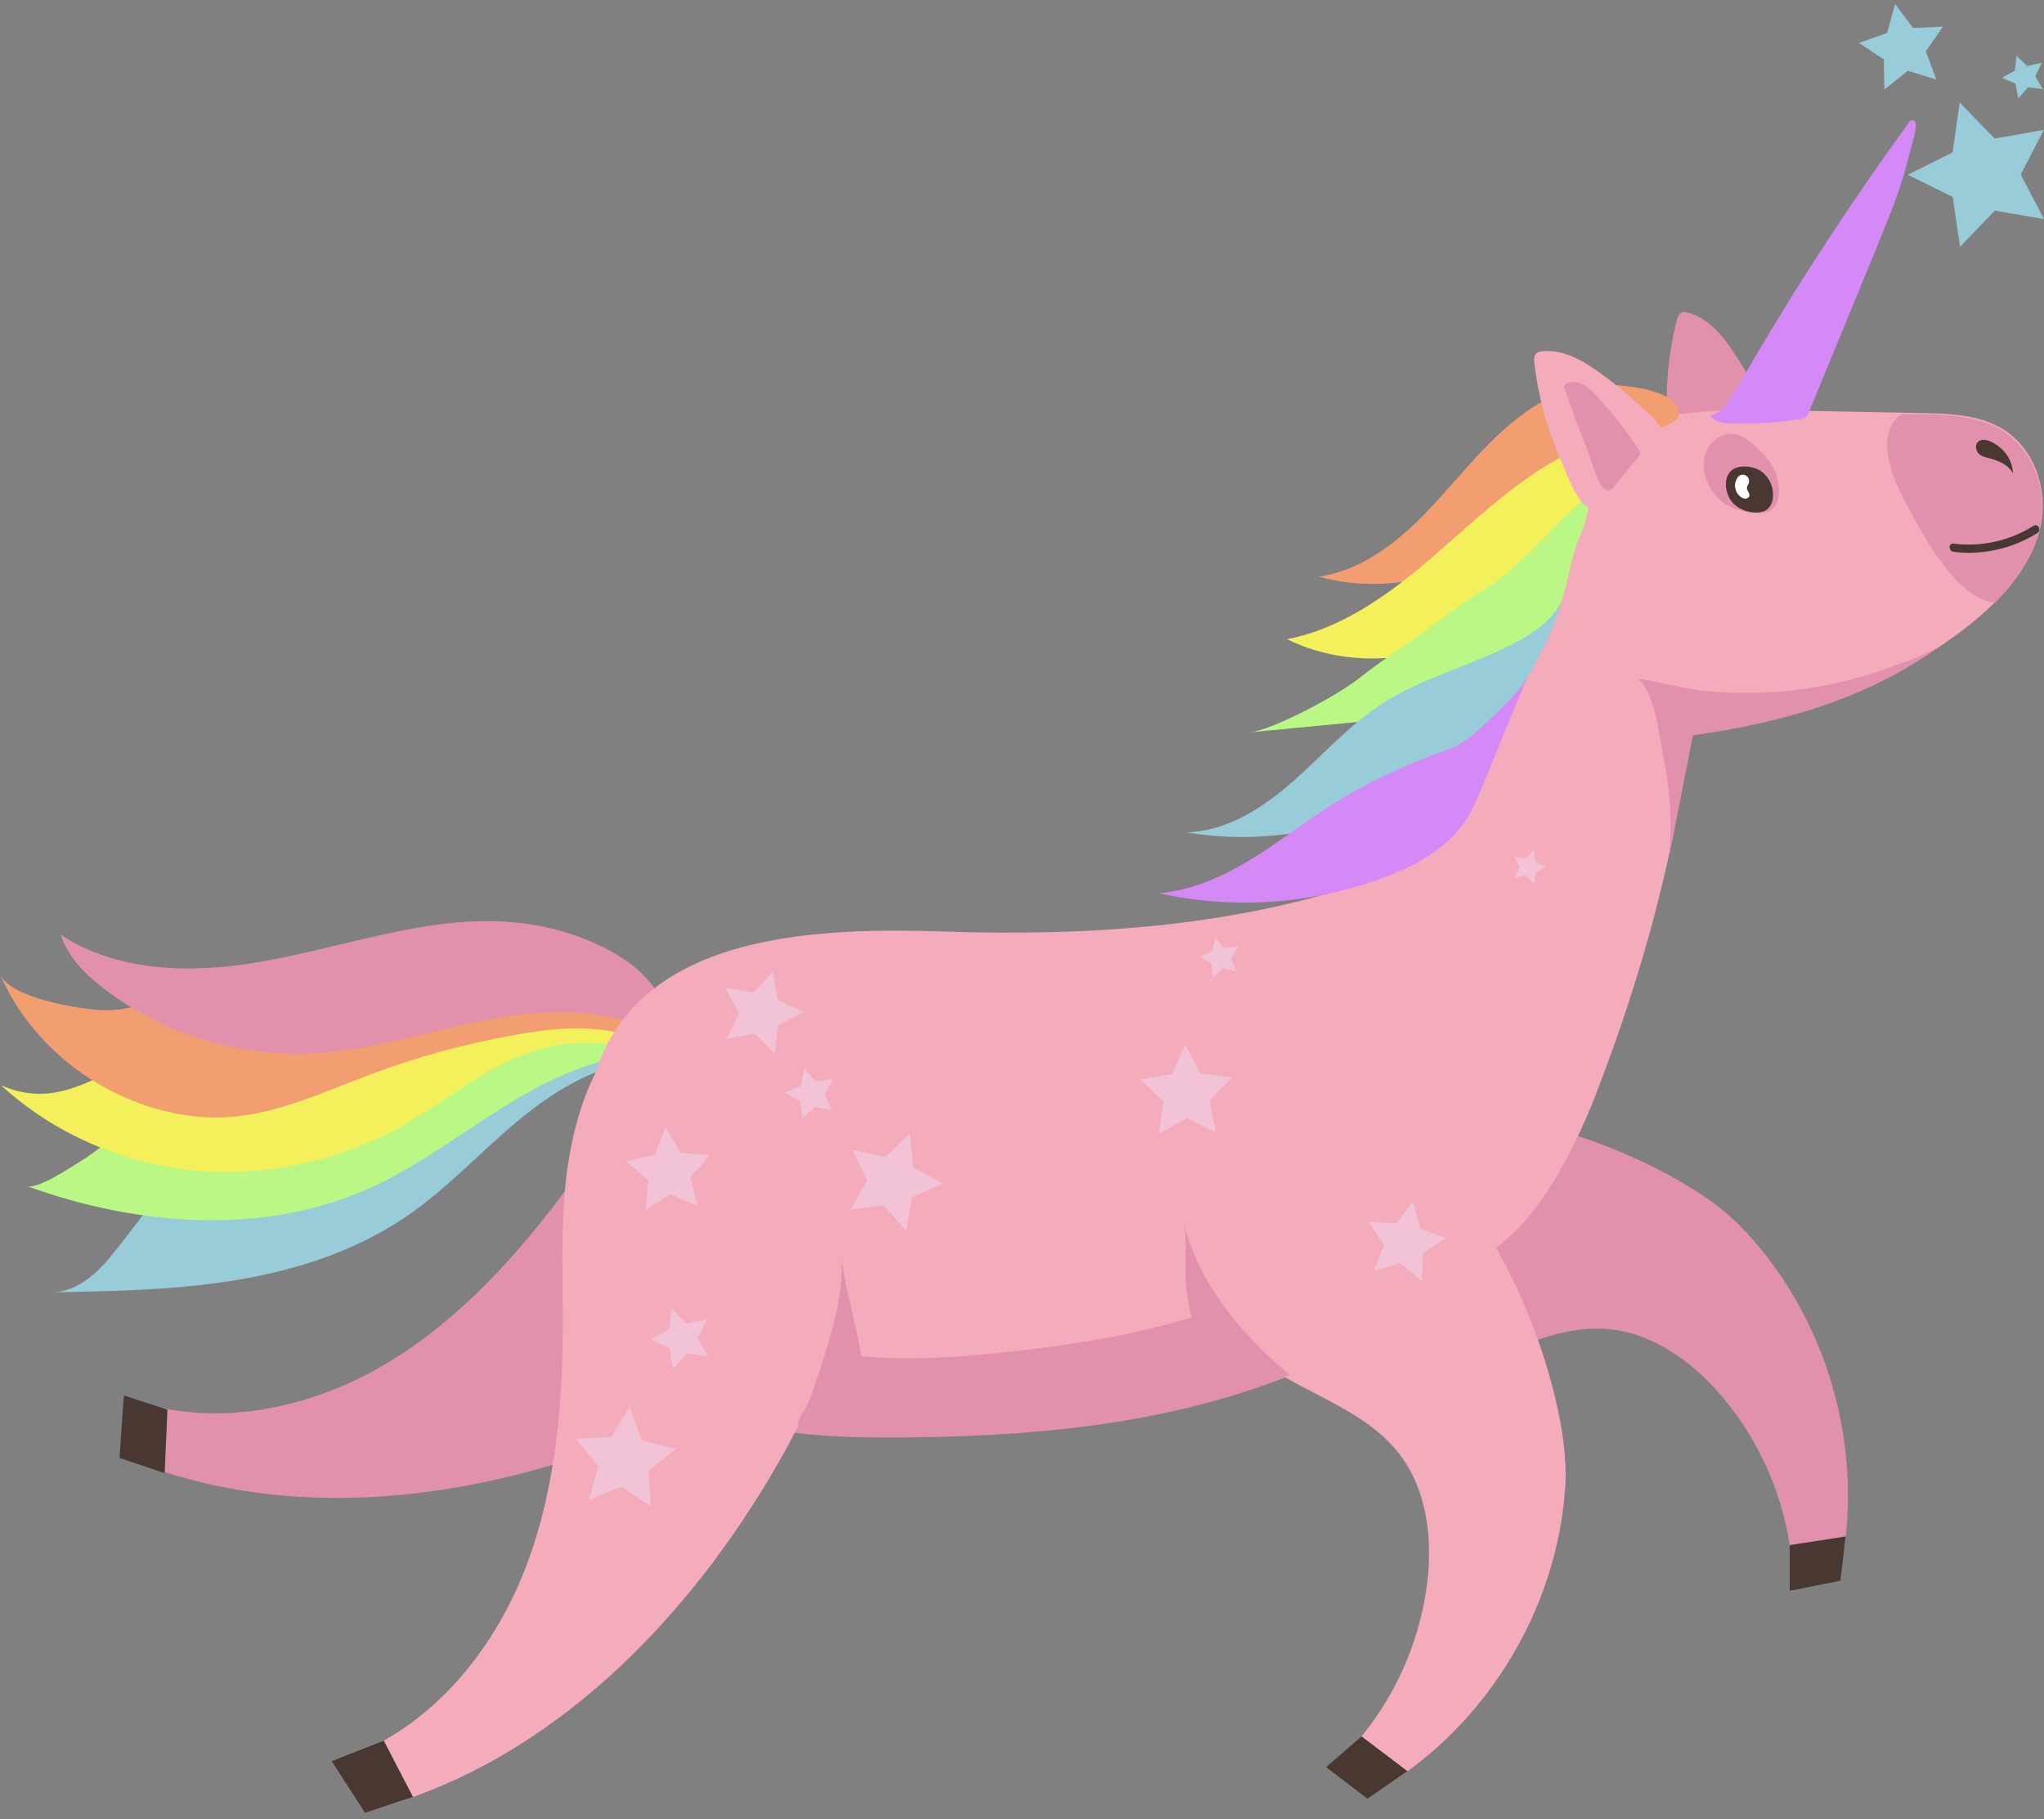<svg xmlns="http://www.w3.org/2000/svg" width="200" height="178" viewBox="0 0 200 178" fill="none"><rect x="0" y="0" width="200" height="178" fill="#808080" stroke="none"/><g clip-path="url(#clip0_1_2105)"><path d="M10.578 123.25C9.201 124.894 7.364 126.351 5.236 126.458C11.211 126.351 17.208 126.243 23.105 125.266C29.002 124.289 34.837 122.409 39.782 119.026C43.836 116.248 47.173 112.549 50.976 109.432C54.778 106.314 59.331 103.7 64.231 103.745C64.018 102.582 62.814 101.91 61.705 101.526C57.74 100.159 53.417 100.464 49.273 101.068C43.147 101.966 37.11 103.502 31.292 105.637C28.005 106.845 24.757 108.263 21.918 110.33C17.41 113.611 14.151 118.992 10.578 123.25Z" fill="#98CCD8"></path><path d="M2.626 116.061C13.462 119.997 25.832 120.98 36.326 116.197C41.445 113.865 45.885 110.284 50.735 107.432C55.584 104.581 61.19 102.406 66.728 103.327C64.147 99.588 59.14 98.555 54.632 98.391C39.944 97.877 25.037 103.361 12.364 110.51C10.774 111.408 9.424 112.707 7.845 113.661C6.961 114.198 3.657 116.434 2.621 116.061H2.626Z" fill="#BAF784"></path><path d="M0.095 106.196C5.359 111.024 12.264 113.961 19.353 114.565C26.443 115.164 33.689 113.452 39.86 109.878C43.892 107.54 47.538 104.411 51.945 102.932C57.78 100.972 64.589 102.322 69.254 106.36C68.627 103.271 66.336 100.701 63.581 99.205C60.832 97.702 57.662 97.166 54.537 97.03C44.654 96.612 35.05 100.04 25.261 101.469C20.764 102.124 15.831 102.322 11.693 104.417C7.834 106.365 4.474 108.133 0.095 106.196Z" fill="#F4F05B"></path><path d="M0 95.342C2.705 101.588 8.355 106.376 14.823 108.359C17.136 109.07 19.566 109.443 21.98 109.336C26.936 109.11 31.555 106.902 36.203 105.157C40.784 103.434 45.527 102.135 50.343 101.277C53.16 100.774 56.032 100.424 58.872 100.774C61.711 101.125 64.533 102.226 66.527 104.287C65.407 101.085 62.562 98.736 59.437 97.488C56.307 96.245 52.891 95.969 49.531 95.833C42.078 95.539 34.618 95.878 27.188 96.409C23.788 96.652 19.784 96.409 16.52 97.414C14.022 98.177 12.381 99.041 9.604 98.832C7.526 98.674 1.002 97.651 0 95.342Z" fill="#F29E70"></path><path d="M44.659 90.271C38.057 90.881 31.706 93.077 25.166 94.173C18.625 95.269 11.48 95.122 5.93 91.462C6.692 93.772 8.54 95.545 10.483 96.991C16.217 101.249 23.43 103.44 30.542 103.084C36.808 102.774 42.822 100.577 49.016 99.549C55.209 98.521 62.136 98.866 66.941 102.937C65.44 98.386 63.945 95.359 59.795 93.094C55.12 90.542 49.923 89.785 44.659 90.276V90.271Z" fill="#E291AC"></path><path d="M164.037 31.421C164.121 31.088 164.245 30.715 164.558 30.591C164.754 30.512 164.973 30.551 165.174 30.602C167.179 31.133 168.601 32.901 169.749 34.64C170.976 36.509 172.062 38.469 172.997 40.502C173.372 41.326 173.736 42.252 173.49 43.128C173.249 43.997 172.476 44.596 171.715 45.07C170.136 46.053 168.411 46.798 166.613 47.261C162.973 48.199 163.281 43.783 163.136 41.196C162.945 37.915 163.248 34.606 164.037 31.421Z" fill="#E291AC"></path><path d="M170.08 119.777C178.844 128.609 182.702 142.106 179.941 154.293C178.452 154.598 176.962 154.897 175.472 155.202C175.36 148.369 172.779 141.609 168.327 136.459C165.398 133.076 161.439 130.292 156.993 130.027C150.279 129.626 144.236 134.929 137.516 134.692C131.037 134.46 125.409 128.271 125.577 121.737C126.149 99.216 161.069 110.702 170.08 119.783V119.777Z" fill="#E291AC"></path><path d="M66.824 102.305C62.456 106.241 59.208 111.25 55.708 115.988C50.662 122.815 44.866 129.281 37.57 133.568C30.273 137.848 21.257 139.734 13.238 137.075C12.331 138.882 12.258 141.09 13.048 142.953C29.612 149.498 48.618 146.522 64.925 139.35C73.527 135.567 82.055 130.23 86.345 121.81C89.744 115.147 89.425 106.698 85.107 100.554C80.073 93.394 72.395 97.296 66.818 102.31L66.824 102.305Z" fill="#E291AC"></path><path d="M76.382 135.866C96.469 141.4 118.678 138.622 136.811 128.299C141.302 125.741 145.636 122.663 148.649 118.445C155.24 109.217 154.288 96.737 152.989 85.437C152.821 84.002 152.535 82.365 151.303 81.625C150.379 81.066 149.203 81.213 148.145 81.427C143.374 82.404 138.899 84.443 134.302 86.047C120.985 90.683 106.666 91.615 92.588 91.163C80.862 90.79 62.646 90.92 58.244 105.066C53.854 119.173 63.357 132.286 76.377 135.872L76.382 135.866Z" fill="#F4ABBB"></path><path d="M147.266 60.442C147.507 57.415 147.406 54.332 148.14 51.39C148.873 48.447 150.648 45.55 153.459 44.466C157.234 43.015 161.63 45.426 163.702 48.922C165.774 52.423 166.037 56.692 165.998 60.764C165.841 76.672 161.848 92.343 156.125 107.167C153.879 112.984 149.131 122.42 143.049 123.589C139.28 124.312 136.828 119.76 133.401 118.032C127.997 115.305 122.486 111.702 120.314 106.021C116.119 95.048 127.526 92.648 133.613 87.362C141.358 80.631 146.443 70.731 147.26 60.442H147.266Z" fill="#F4ABBB"></path><path d="M155.402 42.913C161.685 39.977 169.066 40.05 176.111 40.186C180.081 40.265 184.051 40.344 188.022 40.423C190.564 40.474 193.224 40.553 195.442 41.693C199.227 43.642 200.605 48.301 199.501 52.158C198.404 56.015 195.346 59.149 192.003 61.696C184.18 67.659 174.218 71.206 164.071 71.652C161.719 71.753 159.305 71.686 157.105 70.912C144.113 66.338 143.301 48.566 155.391 42.913H155.402Z" fill="#F4ABBB"></path><path d="M84.407 132.732C88.96 133.155 93.546 132.828 98.094 132.353C109.59 131.156 121.389 128.835 130.853 122.143C131.222 123.182 132.001 124.013 132.757 124.809C134.319 126.458 135.887 128.101 137.449 129.75C132.264 132.122 127.062 134.499 121.635 136.244C111.007 139.661 99.74 140.559 88.579 140.66C85.41 140.689 82.235 140.655 79.076 140.35C76.808 140.13 74.456 139.734 72.608 138.385C71.309 137.436 70.363 136.081 69.534 134.697C68.963 133.743 68.431 132.732 68.269 131.631C68.067 130.213 68.649 128.417 70.206 128.084C71.612 127.785 72.155 129.05 73.208 129.722C76.344 131.721 80.773 132.404 84.396 132.743L84.407 132.732Z" fill="#E291AC"></path><path d="M55.909 112.069C54.722 117.857 55.075 123.832 55.064 129.739C55.041 138.255 54.212 146.929 50.881 154.75C47.549 162.572 41.417 169.501 33.403 172.183C33.739 174.177 34.988 175.995 36.724 177.017C53.899 172.324 67.406 158.517 76.265 142.959C80.941 134.754 84.637 125.34 83.114 116.005C81.904 108.613 76.662 102.011 69.562 99.673C61.285 96.946 57.421 104.694 55.909 112.069Z" fill="#F4ABBB"></path><path d="M153.168 145.302C152.423 157.777 144.97 169.642 134.095 175.634C132.885 174.713 131.67 173.787 130.461 172.866C135.456 168.247 138.76 161.821 139.628 155.044C140.199 150.588 139.633 145.754 136.884 142.225C132.729 136.894 124.782 135.849 120.504 130.62C116.377 125.577 117.239 117.225 122.201 113.017C139.297 98.51 153.935 132.483 153.168 145.302Z" fill="#F4ABBB"></path><path d="M115.794 119.546C117.262 125.577 121.45 130.609 126.216 134.545C124.541 135.087 121.462 136.476 119.698 135.866C118.421 135.426 118.163 133.664 117.715 132.529C116.898 130.45 116.354 128.338 116.08 126.119C115.822 124.052 116.276 121.528 115.794 119.546Z" fill="#E291AC"></path><path d="M82.279 122.804C82.979 128.039 85.028 133.133 84.721 138.407C84.704 138.678 84.676 138.967 84.513 139.181C84.278 139.503 83.841 139.571 83.449 139.61C82.598 139.695 78.437 140.39 78.085 139.413C77.939 139.006 78.785 137.939 78.953 137.566C79.389 136.617 79.714 135.595 80.039 134.601C81.148 131.224 82.755 126.401 82.273 122.799L82.279 122.804Z" fill="#E291AC"></path><path d="M163.315 83.788C164.093 79.84 164.877 75.893 165.656 71.951C174.447 70.748 183.301 68.207 190.374 62.803C188.862 63.955 186.661 64.666 184.897 65.316C182.954 66.033 180.96 66.598 178.933 67.004C174.94 67.812 170.819 68.015 166.764 67.597C164.552 67.366 162.441 66.75 160.269 66.389C161.999 68.015 162.341 71.872 162.777 74.148C163.388 77.316 163.673 80.575 163.315 83.788Z" fill="#E291AC"></path><path d="M167.465 47.956C166.787 46.911 166.468 45.567 166.865 44.382C167.263 43.201 168.495 42.281 169.716 42.473C170.483 42.597 171.127 43.099 171.704 43.625C172.42 44.28 173.098 44.997 173.557 45.855C174.268 47.194 174.515 50.187 172.364 50.209C170.433 50.232 168.557 49.639 167.465 47.95V47.956Z" fill="#E291AC"></path><path d="M169.413 49.052C169.985 49.775 170.92 50.158 171.838 50.153C172.236 50.153 172.65 50.068 172.958 49.808C173.305 49.515 173.456 49.04 173.484 48.583C173.54 47.685 173.148 46.759 172.443 46.206C171.715 45.635 170.242 45.392 169.458 46.008C168.573 46.702 168.809 48.272 169.419 49.046L169.413 49.052Z" fill="#493832"></path><path d="M170.169 46.55C169.884 46.832 169.733 47.25 169.772 47.651C169.811 48.052 170.041 48.436 170.371 48.656C170.5 48.741 170.657 48.809 170.813 48.797C170.97 48.786 171.127 48.685 171.166 48.532C171.233 48.255 170.909 48.007 170.931 47.724C170.942 47.572 171.049 47.448 171.104 47.307C171.2 47.058 171.121 46.759 170.92 46.589C170.718 46.426 170.405 46.409 170.186 46.55H170.175H170.169Z" fill="white"></path><path d="M195.369 41.806C193.151 40.666 190.492 40.587 187.949 40.536C187.311 40.525 186.678 40.513 186.04 40.496C184.791 41.513 184.399 42.913 184.847 45.087C185.166 46.641 185.888 48.081 186.628 49.487C187.91 51.938 189.282 54.366 191.113 56.438C192.194 57.664 193.65 58.804 195.201 58.98C197.139 57.031 198.707 54.806 199.429 52.271C200.527 48.414 199.155 43.749 195.369 41.806Z" fill="#E291AC"></path><path d="M191.141 53.999C193.997 54.355 196.931 53.688 199.367 52.147C199.798 51.875 199.401 51.187 198.97 51.458C196.635 52.931 193.874 53.536 191.141 53.197C190.637 53.135 190.643 53.931 191.141 53.993V53.999Z" fill="#493832"></path><path d="M193.84 44.568C194.098 44.715 194.389 44.777 194.675 44.85C195.582 45.087 196.534 45.5 196.971 46.336C196.937 45.528 196.607 44.732 196.063 44.139C195.627 43.664 194.703 42.981 194.003 43.043C193.146 43.122 193.163 44.184 193.84 44.568Z" fill="#493832"></path><path d="M129.761 172.923L133.798 176.012L137.724 173.324L133.221 169.913L129.761 172.923Z" fill="#493832"></path><path d="M175.125 151.198V155.665L180.076 154.677L180.597 150.351L175.125 151.198Z" fill="#493832"></path><path d="M32.457 172.336L35.711 177.39L40.414 175.848L37.553 170.337L32.457 172.336Z" fill="#493832"></path><path d="M12.129 136.561C12.09 136.758 11.698 142.665 11.698 142.665L16.111 144.156L16.385 137.939L12.129 136.561Z" fill="#493832"></path><path d="M154.781 37.752C151.281 38.559 148.274 40.829 145.731 43.382C143.183 45.94 140.983 48.831 138.368 51.316C135.752 53.801 132.605 55.913 129.049 56.427C135.506 58.223 142.808 56.557 147.876 52.141C149.954 50.328 151.656 48.109 153.767 46.335C155.391 44.974 157.234 43.907 159.154 43.02C160.017 42.62 164.065 41.648 164.233 40.739C164.805 37.627 156.276 37.407 154.781 37.752Z" fill="#F29E70"></path><path d="M152.205 45.042C147.58 47.646 143.755 51.452 139.706 54.902C135.657 58.347 131.144 61.549 125.936 62.549C133.35 66.208 143.038 64.418 148.688 58.353C150.878 56.004 152.457 53.18 154.227 50.52C155.111 49.187 156.03 47.866 157.111 46.68C158.079 45.618 159.771 44.715 160.409 43.54C157.9 42.32 154.439 43.789 152.205 45.048V45.042Z" fill="#F4F05B"></path><path d="M132.941 66.406C135.282 64.525 139.448 61.843 141.817 59.996C142.988 59.081 144.259 58.307 145.502 57.494C149.646 54.8 152.127 51.034 156.019 47.984C155.515 48.673 155.229 51.023 154.865 51.802C153.263 55.241 153.616 58.065 151.639 61.295C149.663 64.531 146.6 67.343 143.133 68.834C140.658 69.895 137.931 70.167 135.26 70.421C130.925 70.833 126.591 71.251 122.257 71.663C124.525 71.448 130.875 68.06 132.947 66.394L132.941 66.406Z" fill="#BAF784"></path><path d="M144.678 64.531C141.531 65.858 138.244 66.936 135.36 68.783C132.056 70.895 129.43 73.9 126.484 76.492C123.539 79.084 120.005 81.348 116.097 81.45C123.981 82.799 132.348 81.139 139.118 76.847C146.006 72.482 150.805 65.671 153.157 57.878C152.216 61.414 147.725 63.255 144.678 64.537V64.531Z" fill="#98CCD8"></path><path d="M150.133 35.549C150.094 35.211 150.077 34.821 150.329 34.584C150.486 34.443 150.704 34.397 150.911 34.375C152.972 34.154 154.921 35.301 156.606 36.526C158.41 37.837 160.112 39.288 161.697 40.858C162.341 41.496 162.996 42.23 163.074 43.139C163.153 44.037 162.638 44.873 162.089 45.59C160.958 47.07 159.602 48.38 158.079 49.453C154.999 51.627 153.745 47.38 152.703 45.014C151.382 42.015 150.508 38.808 150.133 35.544V35.549Z" fill="#F4ABBB"></path><path d="M153.101 38.079C153.056 37.955 153.017 37.819 153.073 37.701C153.112 37.616 153.202 37.56 153.286 37.52C153.807 37.272 154.434 37.373 154.943 37.644C155.453 37.915 155.856 38.339 156.248 38.763C157.738 40.383 159.132 42.094 160.314 43.958C160.398 44.088 160.482 44.235 160.465 44.387C160.448 44.523 160.364 44.63 160.28 44.737L157.9 47.657C156.674 49.159 155.772 45.183 155.442 44.348C154.624 42.275 153.846 40.186 153.107 38.085L153.101 38.079Z" fill="#E291AC"></path><path d="M130.153 78.852C127.481 80.575 124.973 82.545 122.251 84.189C119.53 85.832 116.545 87.153 113.381 87.402C120.728 89.045 128.54 88.481 135.579 85.804C138.575 84.663 141.554 83.042 143.351 80.365C144.091 79.264 144.606 78.022 145.11 76.791C146.588 73.194 148.067 69.596 149.545 65.993C148.895 67.575 146.812 69.359 145.608 70.545C144.415 71.72 143.206 72.798 141.621 73.369C137.595 74.814 133.753 76.537 130.141 78.863L130.153 78.852Z" fill="#D489F7"></path><path d="M171.457 35.391C176.217 27.287 181.375 19.415 186.902 11.82C188.055 11.436 187.087 13.988 186.835 15.056C186.084 18.241 184.835 21.279 183.592 24.306C181.391 29.648 179.196 34.996 176.996 40.338C176.928 40.502 176.856 40.677 176.721 40.795C176.564 40.931 176.357 40.971 176.156 40.999C174.044 41.343 171.905 41.496 169.766 41.456C168.96 41.439 167.913 41.389 167.353 40.728C167.666 40.44 168.058 40.445 168.389 40.186C168.848 39.819 169.217 39.056 169.542 38.565C170.22 37.537 170.836 36.464 171.457 35.402V35.391Z" fill="#D489F7"></path><path d="M75.806 103.118L73.818 101.142L71.074 101.672L72.328 99.154L70.978 96.692L73.739 97.109L75.649 95.06L76.102 97.838L78.628 99.029L76.153 100.328L75.806 103.118Z" fill="#F2C2D6"></path><path d="M68.24 118.01L65.603 116.858L63.167 118.388L63.441 115.502L61.246 113.639L64.052 113.012L65.127 110.33L66.588 112.826L69.45 113.029L67.546 115.197L68.24 118.01Z" fill="#F2C2D6"></path><path d="M81.411 108.652L79.737 108.291L78.494 109.482L78.314 107.766L76.808 106.941L78.371 106.235L78.684 104.541L79.832 105.823L81.529 105.597L80.672 107.094L81.411 108.652Z" fill="#F2C2D6"></path><path d="M88.652 120.41L86.457 117.953L83.203 118.388L84.838 115.519L83.427 112.532L86.636 113.215L89.016 110.939L89.363 114.232L92.247 115.807L89.251 117.157L88.652 120.41Z" fill="#F2C2D6"></path><path d="M121.002 95.059L119.675 94.743L118.656 95.664L118.544 94.291L117.362 93.602L118.622 93.072L118.902 91.722L119.793 92.767L121.153 92.62L120.442 93.8L121.002 95.059Z" fill="#F2C2D6"></path><path d="M113.387 110.939L113.851 107.8L111.55 105.625L114.658 105.106L115.991 102.226L117.446 105.044L120.571 105.433L118.365 107.698L118.964 110.821L116.142 109.403L113.387 110.939Z" fill="#F2C2D6"></path><path d="M150.111 86.498L149.299 85.68L148.162 85.888L148.688 84.855L148.14 83.833L149.276 84.014L150.072 83.172L150.251 84.319L151.292 84.821L150.262 85.346L150.111 86.498Z" fill="#F2C2D6"></path><path d="M139.135 125.345L137.04 123.617L134.436 124.374L135.422 121.827L133.904 119.568L136.609 119.726L138.272 117.569L138.955 120.218L141.503 121.144L139.224 122.618L139.135 125.345Z" fill="#F2C2D6"></path><path d="M63.693 147.409L60.82 145.495L57.634 146.793L58.552 143.45L56.34 140.79L59.779 140.644L61.604 137.701L62.808 140.949L66.146 141.79L63.452 143.953L63.693 147.409Z" fill="#F2C2D6"></path><path d="M69.259 132.749L67.238 132.444L65.843 133.946L65.507 131.919L63.654 131.043L65.468 130.095L65.72 128.045L67.176 129.49L69.181 129.101L68.268 130.947L69.259 132.749Z" fill="#F2C2D6"></path><path d="M189.467 7.782L186.667 6.929L184.382 8.765L184.326 5.817L181.89 4.196L184.651 3.23L185.424 0.39L187.188 2.739L190.111 2.609L188.436 5.026L189.467 7.782Z" fill="#98CCD8"></path><path d="M200 21.437L195.184 20.613L191.779 24.153L191.068 19.274L186.678 17.106L191.057 14.915L191.751 10.035L195.167 13.554L199.983 12.712L197.721 17.078L200 21.437Z" fill="#98CCD8"></path><path d="M199.877 8.725L198.443 8.539L197.48 9.629L197.211 8.194L195.89 7.607L197.155 6.907L197.306 5.455L198.354 6.455L199.77 6.15L199.149 7.466L199.877 8.725Z" fill="#98CCD8"></path></g><defs><clipPath id="clip0_1_2105"><rect width="200" height="177" fill="white" transform="translate(0 0.39)"></rect></clipPath></defs></svg>